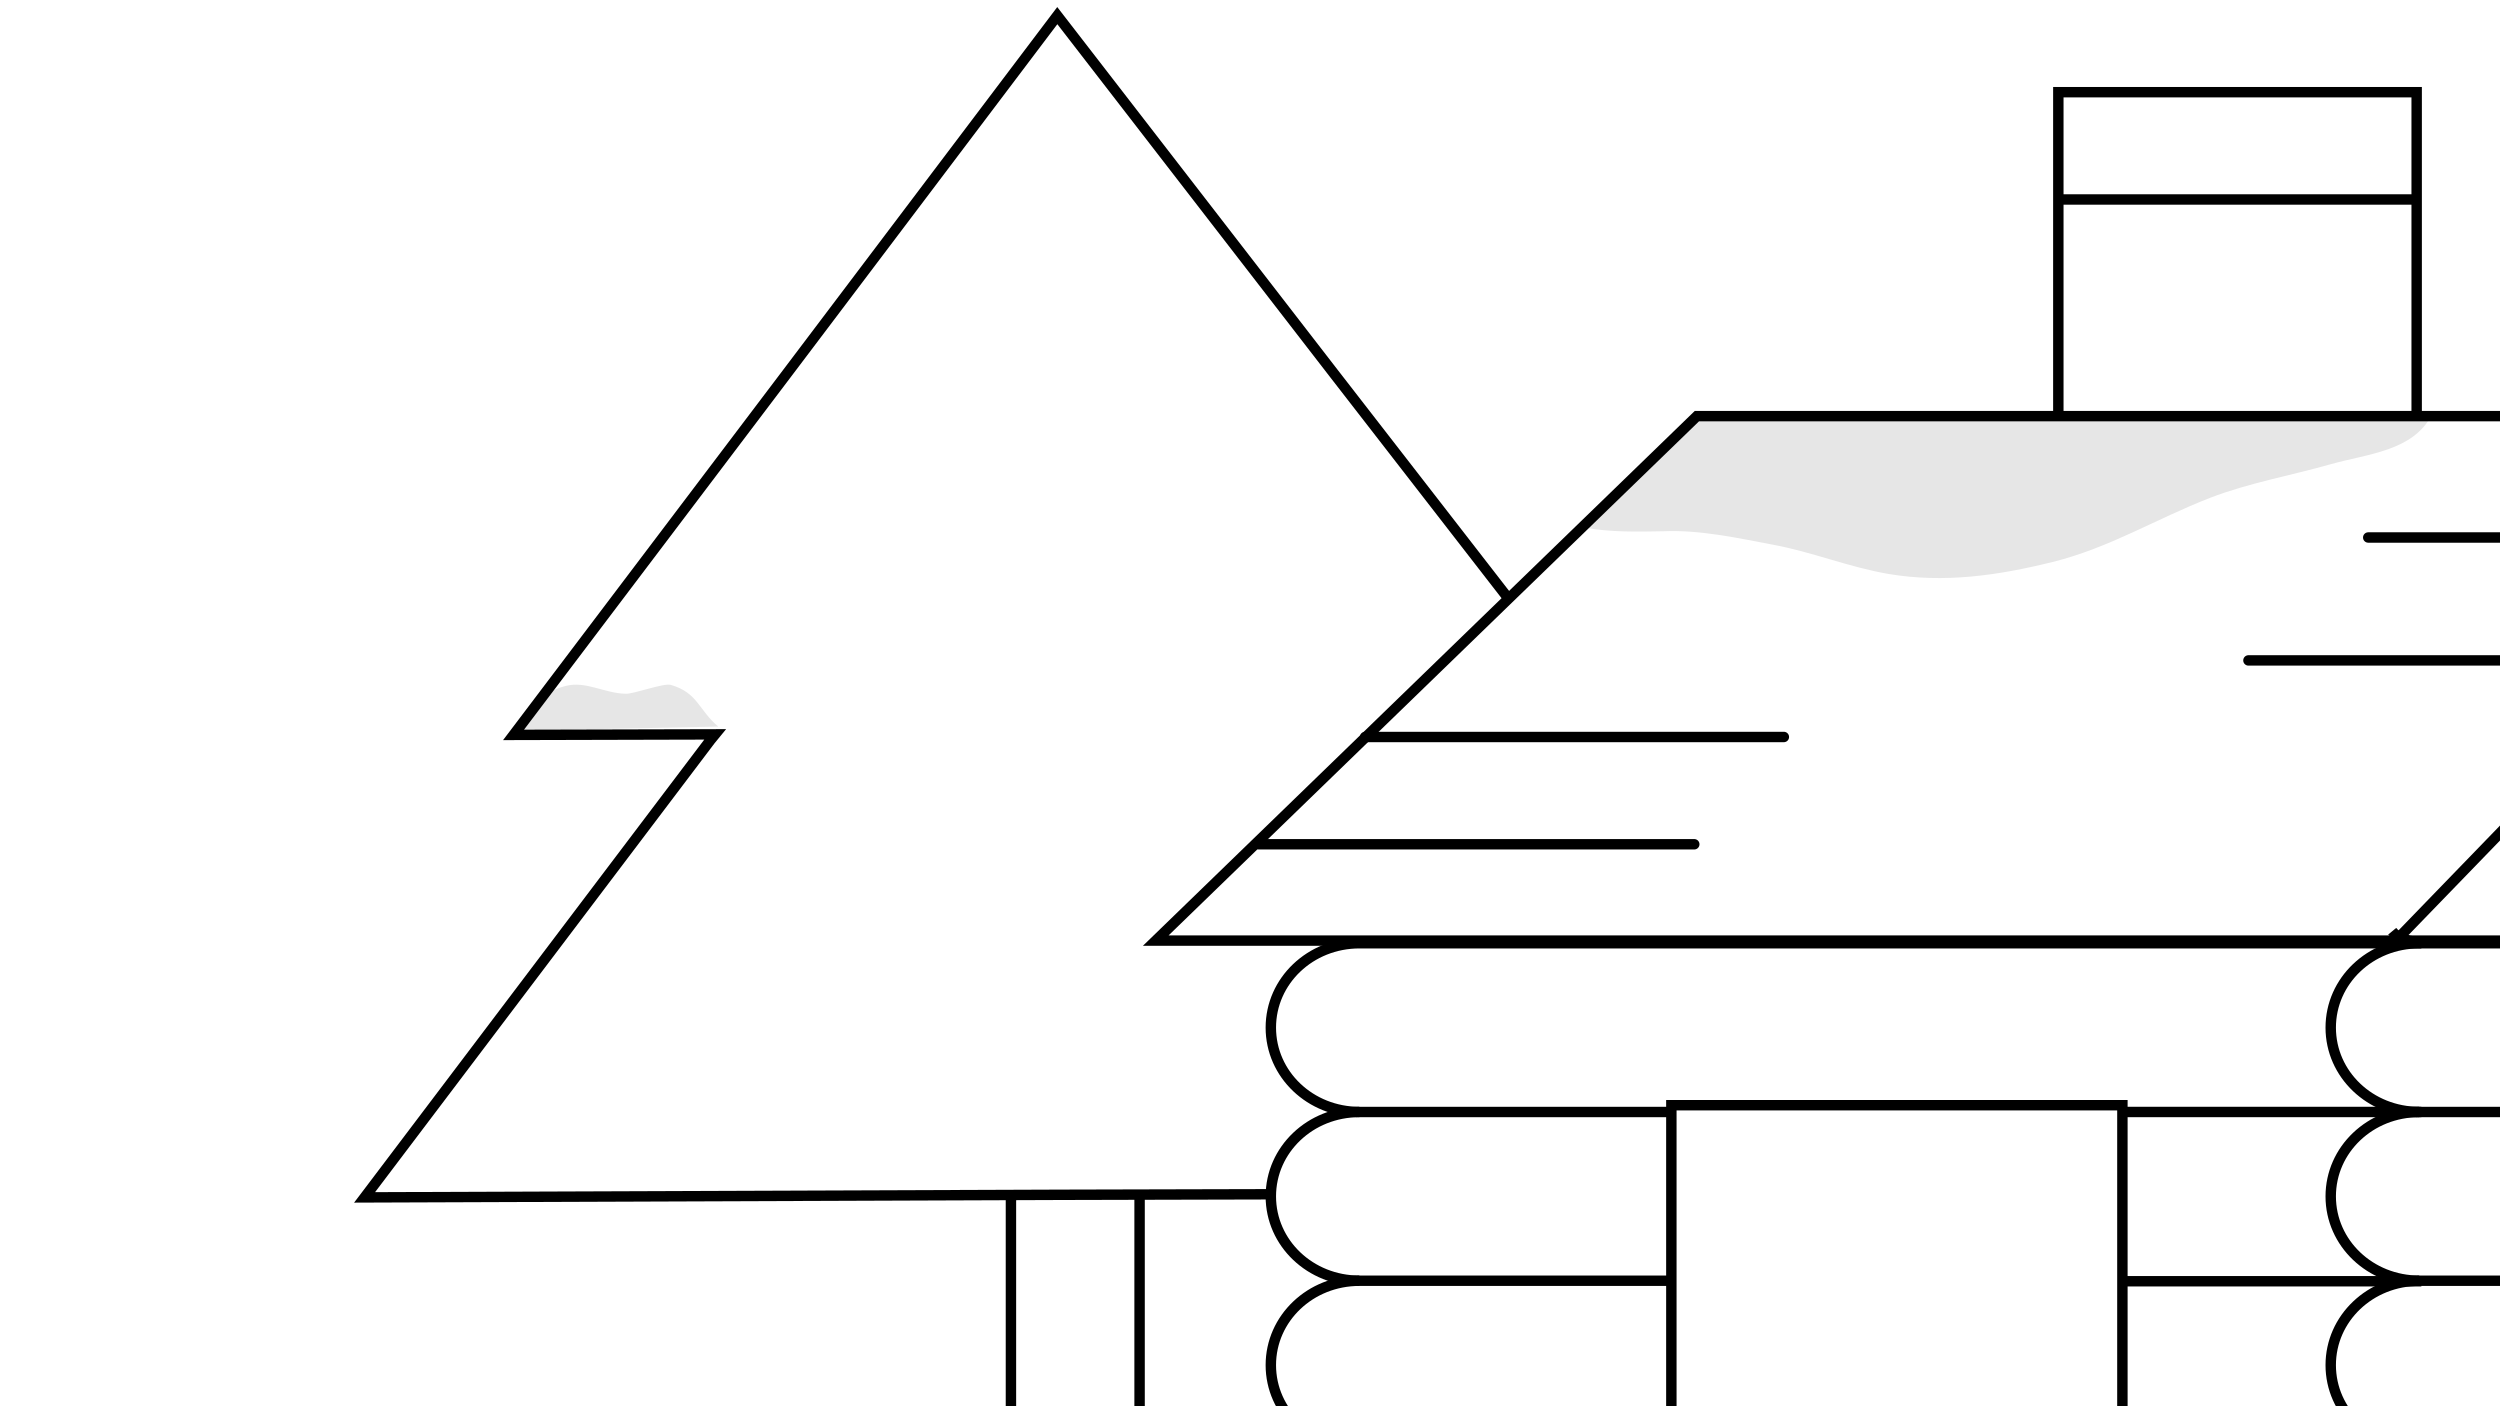 <?xml version="1.0" encoding="utf-8"?>
<!-- Generator: Adobe Illustrator 26.5.0, SVG Export Plug-In . SVG Version: 6.00 Build 0)  -->
<svg version="1.1" id="Layer_1" xmlns="http://www.w3.org/2000/svg" xmlns:xlink="http://www.w3.org/1999/xlink" x="0px" y="0px"
	 viewBox="0 0 480 270" style="enable-background:new 0 0 480 270;" xml:space="preserve">
<style type="text/css">
	.st0{fill:none;stroke:#000000;stroke-width:2;stroke-linejoin:round;}
	.st1{clip-path:url(#SVGID_00000104699260017182900220000009870382369724774571_);}
	.st2{clip-path:url(#SVGID_00000120547971429522349360000003704271834890535310_);}
	.st3{clip-path:url(#SVGID_00000150061453382324079250000011811763299287252387_);}
	.st4{fill:none;stroke:#000000;stroke-width:2;stroke-miterlimit:10;}
	.st5{clip-path:url(#SVGID_00000103233933382884023400000006204132105670042500_);}
	.st6{clip-path:url(#SVGID_00000037687043891616196380000001032297228983514758_);}
	.st7{fill:none;stroke:#000000;stroke-width:2;stroke-linecap:round;stroke-miterlimit:10;}
	.st8{opacity:0.1;}
	.st9{clip-path:url(#SVGID_00000158714543197006524240000004307154918613143729_);}
	.st10{clip-path:url(#SVGID_00000130620352759790043010000010264375752249330318_);}
	.st11{clip-path:url(#SVGID_00000005261189063448067420000001208141353610680495_);}
	.st12{clip-path:url(#SVGID_00000041976174211996920120000008919713729586229636_);}
	.st13{clip-path:url(#SVGID_00000155133137172032417710000005082865915443696301_);}
	.st14{clip-path:url(#SVGID_00000143582533719523365230000016287234708950771384_);}
</style>
<g>
	<g>
		<g>
			<g>
				<g>
					<g>
						<path class="st0" d="M64,108.1"/>
					</g>
				</g>
			</g>
		</g>
	</g>
</g>
<g>
	<defs>
		<rect id="SVGID_1_" width="480" height="270"/>
	</defs>
	<clipPath id="SVGID_00000137854392368022949140000015232586915736590222_">
		<use xlink:href="#SVGID_1_"  style="overflow:visible;"/>
	</clipPath>
	<g style="clip-path:url(#SVGID_00000137854392368022949140000015232586915736590222_);">
		<g>
			<defs>
				<rect id="SVGID_00000018208515197664785430000001535686856057530813_" width="480" height="270"/>
			</defs>
			<clipPath id="SVGID_00000142155410522781606660000011235963021782021506_">
				<use xlink:href="#SVGID_00000018208515197664785430000001535686856057530813_"  style="overflow:visible;"/>
			</clipPath>
			<g style="clip-path:url(#SVGID_00000142155410522781606660000011235963021782021506_);">
				<g>
					<defs>
						<rect id="SVGID_00000178909024352513131980000006140438103099694725_" x="67" width="413" height="270"/>
					</defs>
					<clipPath id="SVGID_00000181062133353829312780000005989805584255508663_">
						<use xlink:href="#SVGID_00000178909024352513131980000006140438103099694725_"  style="overflow:visible;"/>
					</clipPath>
					<g style="clip-path:url(#SVGID_00000181062133353829312780000005989805584255508663_);">
						<polyline class="st4" points="218.8,229.2 218.8,343.2 194.1,343.2 194.1,229.2 						"/>
					</g>
				</g>
				<polyline class="st4" points="395.2,79.9 395.2,17.7 464,17.7 464,79.9 				"/>
				<line class="st4" x1="407.9" y1="246" x2="464.9" y2="246"/>
				<g>
					<defs>
						<rect id="SVGID_00000054249129880206582760000001755278210950519685_" x="67" width="413" height="270"/>
					</defs>
					<clipPath id="SVGID_00000013914659954066557350000009466654782076965778_">
						<use xlink:href="#SVGID_00000054249129880206582760000001755278210950519685_"  style="overflow:visible;"/>
					</clipPath>
					<g style="clip-path:url(#SVGID_00000013914659954066557350000009466654782076965778_);">
						<path class="st4" d="M261,278.3c-9.4,0-17-7.2-17-16.2s7.6-16.2,17-16.2h59.1"/>
					</g>
				</g>
				<line class="st4" x1="407.9" y1="213.5" x2="464.9" y2="213.5"/>
				<g>
					<defs>
						<rect id="SVGID_00000085245149697513295030000013565437858895052474_" x="67" width="413" height="270"/>
					</defs>
					<clipPath id="SVGID_00000122717186404276232110000005538462399140877990_">
						<use xlink:href="#SVGID_00000085245149697513295030000013565437858895052474_"  style="overflow:visible;"/>
					</clipPath>
					<g style="clip-path:url(#SVGID_00000122717186404276232110000005538462399140877990_);">
						<path class="st4" d="M261,245.9c-9.4,0-17-7.2-17-16.2s7.6-16.2,17-16.2h59.3"/>
						<path class="st4" d="M261,213.5c-9.4,0-17-7.2-17-16.2s7.6-16.2,17-16.2h203.9"/>
						<path class="st4" d="M464.5,278.3c-9.4,0-17-7.2-17-16.2s7.6-16.2,17-16.2h203.9"/>
						<path class="st4" d="M464.5,245.9c-9.4,0-17-7.2-17-16.2s7.6-16.2,17-16.2h203.9"/>
						<path class="st4" d="M464.5,213.5c-9.4,0-17-7.2-17-16.2s7.6-16.2,17-16.2h203.9"/>
						<path class="st4" d="M557.5,79.9h27c1.3,0,2.6,0.5,3.6,1.4l98.2,90.9c3.3,3.1,1,8.4-3.6,8.4H463.3c-1.5,0-3-0.6-4-1.8"/>
						<polygon class="st4" points="221.9,180.6 460,180.6 557.5,79.9 325.8,79.9 						"/>
						<polyline class="st4" points="289.6,114.9 256.1,71.7 203,3 150.8,72.1 98.6,141.1 137.3,141 136.4,142.1 70,229.9 
							203.9,229.4 243.9,229.3 						"/>
						<rect x="320.9" y="212.2" class="st4" width="86.6" height="129.7"/>
						<line class="st4" x1="395.2" y1="38.3" x2="463.8" y2="38.3"/>
						<line class="st7" x1="241.7" y1="162.1" x2="325.3" y2="162.1"/>
						<line class="st7" x1="262.1" y1="141.5" x2="342.5" y2="141.5"/>
						<line class="st7" x1="454.7" y1="103.2" x2="535.1" y2="103.2"/>
						<line class="st7" x1="431.7" y1="126.8" x2="512.1" y2="126.8"/>
						<g class="st8">
							<g>
								<defs>
									<rect id="SVGID_00000022534260376347645810000006341643567719836582_" x="304.2" y="79.7" width="162.8" height="31.3"/>
								</defs>
								<clipPath id="SVGID_00000141430226302556578630000013740825495841285820_">
									<use xlink:href="#SVGID_00000022534260376347645810000006341643567719836582_"  style="overflow:visible;"/>
								</clipPath>
								<g style="clip-path:url(#SVGID_00000141430226302556578630000013740825495841285820_);">
									<g>
										<defs>
											<rect id="SVGID_00000147194227901139300920000018432313487205056955_" x="304.2" y="79.7" width="162.8" height="31.3"/>
										</defs>
										<clipPath id="SVGID_00000143613521307265292940000010095290042389316227_">
											<use xlink:href="#SVGID_00000147194227901139300920000018432313487205056955_"  style="overflow:visible;"/>
										</clipPath>
										<g style="clip-path:url(#SVGID_00000143613521307265292940000010095290042389316227_);">
											<path d="M304.2,101.3c5,0.9,10.1,0.8,15.2,0.7c7-0.3,14.2,1.3,21.1,2.6c7.5,1.4,14.5,4.3,22.1,5.6
												c10.7,1.8,21,0.3,31.5-2.3c10.9-2.7,19.9-8.3,30.2-12.3c7.5-2.9,15.6-4.3,23.3-6.5c7.2-2,15.6-2.5,19.3-9.4H325.8
												L304.2,101.3L304.2,101.3z"/>
										</g>
									</g>
								</g>
							</g>
						</g>
						<g class="st8">
							<g>
								<defs>
									<rect id="SVGID_00000091737275602085570990000016173378471408864678_" x="99.3" y="131.4" width="38.6" height="8.9"/>
								</defs>
								<clipPath id="SVGID_00000070109912881381142820000017632232501834466453_">
									<use xlink:href="#SVGID_00000091737275602085570990000016173378471408864678_"  style="overflow:visible;"/>
								</clipPath>
								<g style="clip-path:url(#SVGID_00000070109912881381142820000017632232501834466453_);">
									<g>
										<defs>
											<rect id="SVGID_00000103956871374357948490000007254970822951432590_" x="99.3" y="131.4" width="38.6" height="8.9"/>
										</defs>
										<clipPath id="SVGID_00000170273733867794464070000000536430808792027032_">
											<use xlink:href="#SVGID_00000103956871374357948490000007254970822951432590_"  style="overflow:visible;"/>
										</clipPath>
										<g style="clip-path:url(#SVGID_00000170273733867794464070000000536430808792027032_);">
											<path d="M99.3,140.3c1.9-4.4,4.1-7.2,9.3-8.6c3.9-1,7.4,1.4,11.5,1.5c1.5,0.1,7.3-2.1,8.7-1.7c5.2,1.5,5.3,4.8,9.1,8
												L99.3,140.3z"/>
										</g>
									</g>
								</g>
							</g>
						</g>
					</g>
				</g>
			</g>
		</g>
	</g>
</g>
<g>
	<defs>
		<rect id="SVGID_00000180326946431351591510000012148456768032584890_" x="500" width="480" height="270"/>
	</defs>
	<clipPath id="SVGID_00000179604153341625866140000004575397291823428230_">
		<use xlink:href="#SVGID_00000180326946431351591510000012148456768032584890_"  style="overflow:visible;"/>
	</clipPath>
	<g style="clip-path:url(#SVGID_00000179604153341625866140000004575397291823428230_);">
		<g>
			<defs>
				<rect id="SVGID_00000107576855568175927710000007527407446859685009_" x="500" width="480" height="270"/>
			</defs>
			<clipPath id="SVGID_00000097488998552486445890000015809401590878825914_">
				<use xlink:href="#SVGID_00000107576855568175927710000007527407446859685009_"  style="overflow:visible;"/>
			</clipPath>
			<g style="clip-path:url(#SVGID_00000097488998552486445890000015809401590878825914_);">
				<g>
					<defs>
						<rect id="SVGID_00000041996693962735685030000013410170200347223474_" x="500" width="480" height="270"/>
					</defs>
					<clipPath id="SVGID_00000130618150022632661260000007928780417824516528_">
						<use xlink:href="#SVGID_00000041996693962735685030000013410170200347223474_"  style="overflow:visible;"/>
					</clipPath>
				</g>
			</g>
		</g>
	</g>
</g>
</svg>
